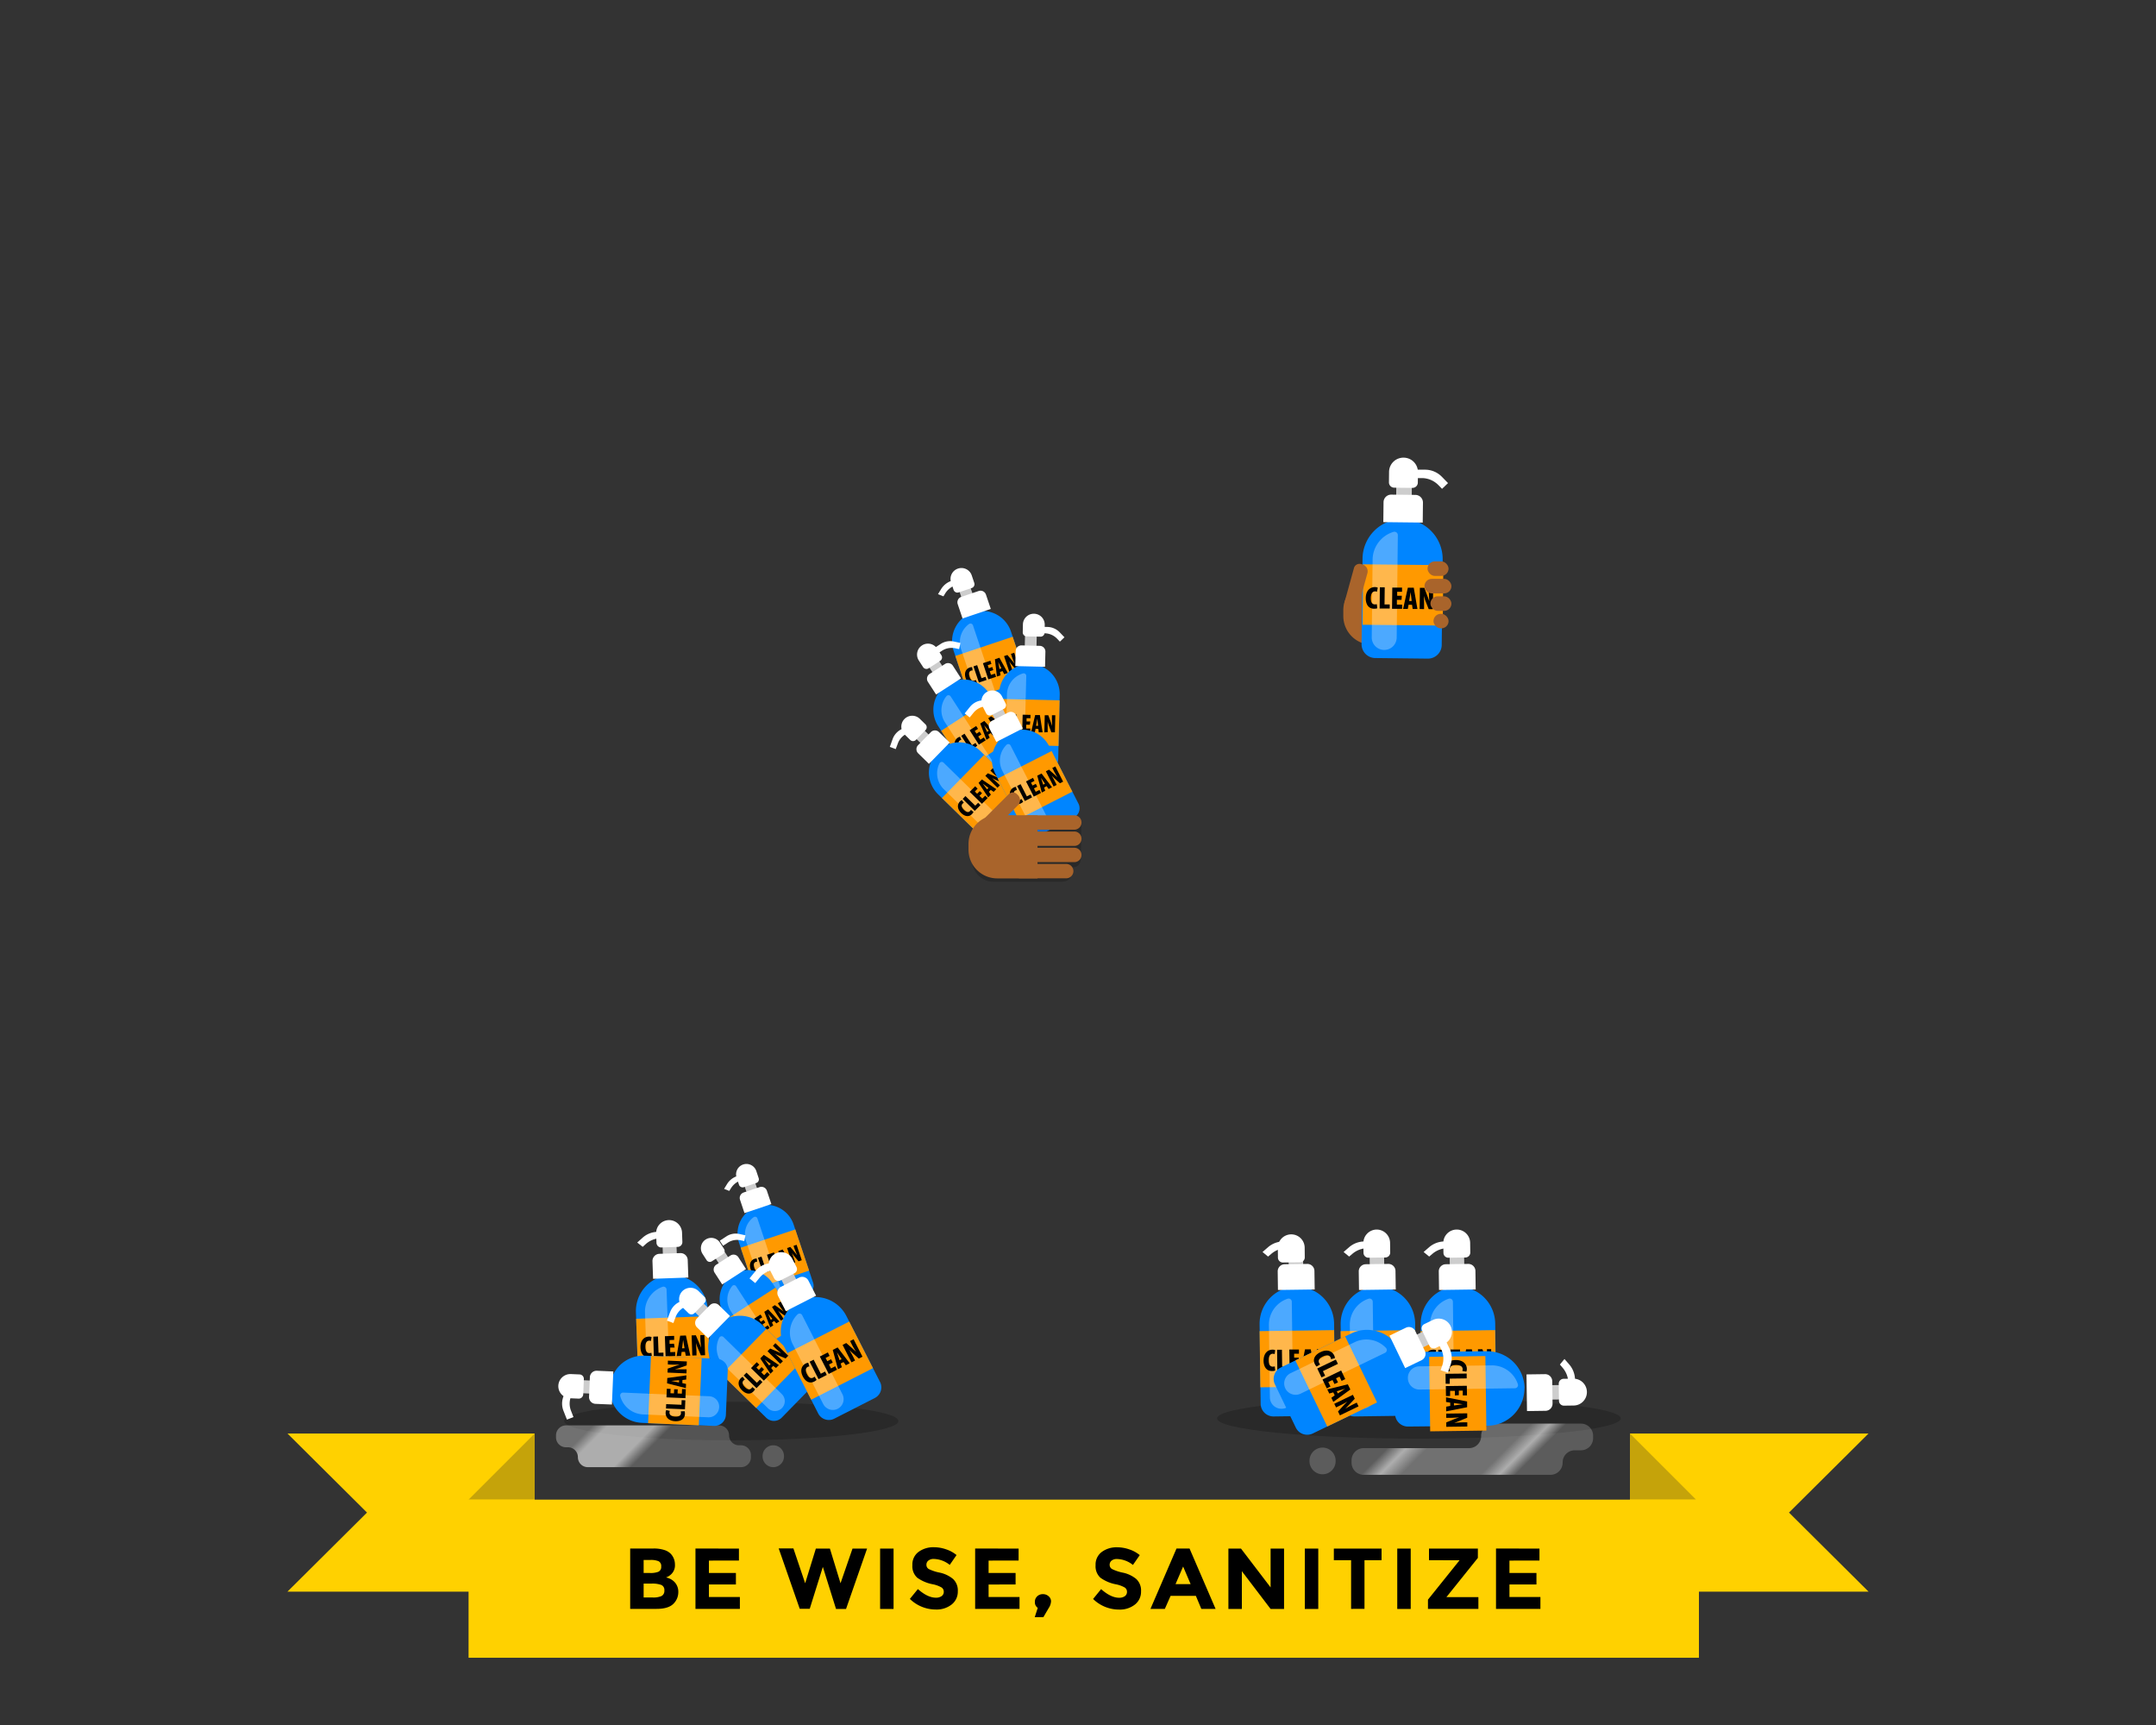 <svg id="art" xmlns="http://www.w3.org/2000/svg" xmlns:xlink="http://www.w3.org/1999/xlink" viewBox="0 0 750 600" width="750" height="600"><rect x="0" y="0" width="750" height="600" fill="#333333" stroke="none"/><defs><style>.cls-1{opacity:0.2;}.cls-10,.cls-13,.cls-2,.cls-3,.cls-5,.cls-6{fill-rule:evenodd;}.cls-2{fill:url(#linear-gradient);}.cls-3{fill:url(#linear-gradient-2);}.cls-4{fill:#a9642b;}.cls-5,.cls-7{fill:#ffd100;}.cls-6{fill:#c5a30a;}.cls-8{fill:#cdcdcd;}.cls-10,.cls-13,.cls-9{fill:#fff;}.cls-11{fill:#0085ff;}.cls-12{fill:#f90;}.cls-13{opacity:0.3;}</style><linearGradient id="linear-gradient" x1="210.6" y1="480.64" x2="255.43" y2="525.47" gradientUnits="userSpaceOnUse"><stop offset="0.12" stop-color="#fff" stop-opacity="0.3"/><stop offset="0.18" stop-color="#fff" stop-opacity="0.6"/><stop offset="0.36" stop-color="#fff" stop-opacity="0.6"/><stop offset="0.43" stop-color="#fff" stop-opacity="0.2"/></linearGradient><linearGradient id="linear-gradient-2" x1="481.33" y1="480.37" x2="528.55" y2="527.59" gradientUnits="userSpaceOnUse"><stop offset="0.26" stop-color="#fff" stop-opacity="0.2"/><stop offset="0.33" stop-color="#fff" stop-opacity="0.6"/><stop offset="0.41" stop-color="#fff" stop-opacity="0.3"/><stop offset="0.7" stop-color="#fff" stop-opacity="0.3"/><stop offset="0.77" stop-color="#fff" stop-opacity="0.6"/><stop offset="0.83" stop-color="#fff" stop-opacity="0.2"/></linearGradient></defs><ellipse class="cls-1" cx="493.59" cy="493.36" rx="70.21" ry="7.03"/><ellipse class="cls-1" cx="254.38" cy="494.28" rx="58.13" ry="6.7"/><path class="cls-2" d="M269,510.32h0a3.72,3.72,0,0,1-3.72-3.72v-.16a3.72,3.72,0,0,1,3.72-3.73h0a3.73,3.73,0,0,1,3.73,3.73v.16A3.73,3.73,0,0,1,269,510.32Zm-18.87-14.53H196.88a3.46,3.46,0,0,0-3.46,3.46v.69a3.45,3.45,0,0,0,3.46,3.46h.69a3.46,3.46,0,0,1,3.46,3.46h0a3.45,3.45,0,0,0,3.46,3.46h53.28a3.45,3.45,0,0,0,3.46-3.46v-.69a3.46,3.46,0,0,0-3.46-3.46h-.69a3.46,3.46,0,0,1-3.46-3.46h0A3.46,3.46,0,0,0,250.16,495.79Z"/><path class="cls-3" d="M460.08,512.79h0a4.55,4.55,0,0,1-4.55-4.54v-.19a4.55,4.55,0,0,1,4.55-4.55h0a4.55,4.55,0,0,1,4.54,4.55v.19A4.54,4.54,0,0,1,460.08,512.79Zm55.17-13.4v.09A4.22,4.22,0,0,1,511,503.7H474.37a4.22,4.22,0,0,0-4.21,4.22v.84a4.22,4.22,0,0,0,4.21,4.22h65a4.22,4.22,0,0,0,4.22-4.22v-.09a4.22,4.22,0,0,1,4.22-4.22h2.16a4.22,4.22,0,0,0,4.22-4.22v-.84a4.22,4.22,0,0,0-4.22-4.22H519.47A4.22,4.22,0,0,0,515.25,499.39Z"/><path class="cls-4" d="M491.29,202.31v21.95h-14a10,10,0,0,1-10-10v-2a10,10,0,0,1,10-10Z"/><polygon class="cls-5" points="100 498.61 186 498.61 186 553.61 100 553.61 127.67 526.11 100 498.61"/><polygon class="cls-5" points="650 498.61 567 498.61 567 553.61 650 553.61 622.33 526.11 650 498.61"/><polygon class="cls-6" points="567 498.61 590 521.61 567 521.61 567 498.61"/><polygon class="cls-6" points="186 498.61 163 521.61 186 521.61 186 498.61"/><rect class="cls-7" x="163" y="521.61" width="428" height="55"/><path d="M228.4,559.61h-9.18v-21h8.16a11.74,11.74,0,0,1,3.67.51,5.29,5.29,0,0,1,2.33,1.38,5.43,5.43,0,0,1,1.41,3.66,4.29,4.29,0,0,1-1.59,3.66,5.53,5.53,0,0,1-.75.52l-.75.35a5.48,5.48,0,0,1,3.1,1.75,4.9,4.9,0,0,1,1.16,3.32,5.64,5.64,0,0,1-1.5,3.87Q232.72,559.61,228.4,559.61Zm-4.5-12.48h2.22a7.49,7.49,0,0,0,2.89-.42,1.78,1.78,0,0,0,1-1.82,1.87,1.87,0,0,0-.87-1.84,6.9,6.9,0,0,0-2.94-.45H223.9Zm0,8.52h3.21a7.06,7.06,0,0,0,3-.5,2,2,0,0,0,1-1.95,1.88,1.88,0,0,0-1.07-1.92,9.12,9.12,0,0,0-3.4-.46H223.9Z"/><path d="M257.05,538.64v4.17H246.61v4.32H256v4h-9.39v4.35h10.77v4.14H241.93v-21Z"/><path d="M280.09,550.7l3.72-12.06h4.89l3.69,12.06,4.17-12.06h5.07l-7.32,21h-3.48L286.24,545l-4.56,14.58H278.2l-7.32-21H276Z"/><path d="M306.16,538.64h4.68v21h-4.68Z"/><path d="M322.94,542.82a1.8,1.8,0,0,0-.67,1.47,1.66,1.66,0,0,0,.82,1.46A15.15,15.15,0,0,0,326.9,547a10.75,10.75,0,0,1,4.64,2.21,5.45,5.45,0,0,1,1.65,4.29,5.66,5.66,0,0,1-2.12,4.57,8.42,8.42,0,0,1-5.56,1.76,12.88,12.88,0,0,1-9-3.69l2.79-3.42q3.39,3,6.27,3a3.28,3.28,0,0,0,2-.56,1.79,1.79,0,0,0,.74-1.5,1.75,1.75,0,0,0-.78-1.5,10.2,10.2,0,0,0-3.09-1.12,13.46,13.46,0,0,1-5.36-2.27,5.35,5.35,0,0,1-1.69-4.38,5.42,5.42,0,0,1,2.14-4.6,8.65,8.65,0,0,1,5.36-1.62,12.88,12.88,0,0,1,4.2.72,11.25,11.25,0,0,1,3.66,2l-2.37,3.42a9.23,9.23,0,0,0-5.64-2.07A2.83,2.83,0,0,0,322.94,542.82Z"/><path d="M354.34,538.64v4.17H343.9v4.32h9.39v4H343.9v4.35h10.76v4.14H339.22v-21Z"/><path d="M361,559.25a2.29,2.29,0,0,1-1-2,2.59,2.59,0,0,1,.8-2,2.74,2.74,0,0,1,2-.76,2.83,2.83,0,0,1,2,.75,2.29,2.29,0,0,1,.82,1.75,4.83,4.83,0,0,1-.86,2.42l-1.81,3.09h-3Z"/><path d="M386.69,542.82a1.81,1.81,0,0,0-.68,1.47,1.67,1.67,0,0,0,.83,1.46,15.15,15.15,0,0,0,3.81,1.27,10.7,10.7,0,0,1,4.63,2.21,5.45,5.45,0,0,1,1.65,4.29,5.65,5.65,0,0,1-2.11,4.57,8.45,8.45,0,0,1-5.57,1.76,12.88,12.88,0,0,1-9-3.69l2.79-3.42q3.39,3,6.27,3a3.31,3.31,0,0,0,2-.56,1.78,1.78,0,0,0,.73-1.5,1.75,1.75,0,0,0-.78-1.5,10.2,10.2,0,0,0-3.09-1.12,13.41,13.41,0,0,1-5.35-2.27,5.35,5.35,0,0,1-1.7-4.38,5.42,5.42,0,0,1,2.15-4.6,8.62,8.62,0,0,1,5.35-1.62,12.88,12.88,0,0,1,4.2.72,11.25,11.25,0,0,1,3.66,2l-2.37,3.42a9.23,9.23,0,0,0-5.64-2.07A2.8,2.8,0,0,0,386.69,542.82Z"/><path d="M417.9,559.61,416,555.08h-8.79l-2,4.53h-5l9.06-21h4.53l9.06,21Zm-6.33-14.73L408.93,551h5.25Z"/><path d="M442,538.64h4.68v21H442l-10-13.14v13.14h-4.68v-21h4.38L442,552.14Z"/><path d="M453.9,538.64h4.68v21H453.9Z"/><path d="M474.66,542.69v16.92H470V542.69H464v-4.05H480.6v4.05Z"/><path d="M486.06,538.64h4.68v21h-4.68Z"/><path d="M496.74,559.61V556.4l11-13.71H497.1v-4.05h17v3.24l-10.95,13.65h11.13v4.08Z"/><path d="M535.53,538.64v4.17H525.09v4.32h9.39v4h-9.39v4.35h10.77v4.14H520.41v-21Z"/><rect class="cls-8" x="333.87" y="203.27" width="4.08" height="4.99" transform="translate(-47.96 117.33) rotate(-18.52)"/><path class="cls-9" d="M334.5,197.59h0a3.79,3.79,0,0,1,3.79,3.79v2.74a1.4,1.4,0,0,1-1.4,1.4h-4.79a1.4,1.4,0,0,1-1.4-1.4v-2.74a3.79,3.79,0,0,1,3.79-3.79Z" transform="translate(-46.69 116.66) rotate(-18.52)"/><path class="cls-10" d="M333.89,201.07l-2.83.94a6.79,6.79,0,0,0-3.63,2.81l-1.13,1.85,1.89.75.66-1.08a6.8,6.8,0,0,1,3.62-2.81l2-.67Z"/><path class="cls-11" d="M344.17,212.13h0a10.52,10.52,0,0,1,10.52,10.52v22.42a3.62,3.62,0,0,1-3.62,3.62h-13.8a3.62,3.62,0,0,1-3.62-3.62V222.65A10.52,10.52,0,0,1,344.17,212.13Z" transform="translate(-55.36 121.22) rotate(-18.52)"/><path class="cls-9" d="M334.32,206.85h6.34a2,2,0,0,1,2,2v5.24a0,0,0,0,1,0,0H332.31a0,0,0,0,1,0,0v-5.24a2,2,0,0,1,2-2Z" transform="matrix(0.95, -0.32, 0.32, 0.95, -49.37, 118.07)"/><rect class="cls-12" x="334.3" y="224.44" width="21.04" height="15.87" transform="translate(-55.95 121.53) rotate(-18.52)"/><path class="cls-13" d="M344.93,247.15h0a3.29,3.29,0,0,1-4.15-2.07l-6.47-19.33a7.72,7.72,0,0,1,2.78-8.7h0a.9.9,0,0,1,1.37.44L347,243A3.29,3.29,0,0,1,344.93,247.15Z"/><path d="M339.91,237.53a2.55,2.55,0,0,1-.81.41c-1.59.53-2.67-.56-3.16-2-.7-2.08.22-3.37,1.4-3.76a1.59,1.59,0,0,1,.84-.11l.16,1.15a1.11,1.11,0,0,0-.52.05c-.63.21-.95.9-.53,2.15s1,1.53,1.67,1.31a2.14,2.14,0,0,0,.48-.23Z"/><path d="M338.63,231.78l1.29-.43,1.52,4.53,1.38-.46.37,1.09-2.67.9Z"/><path d="M345.53,233.07l-1.22.41.42,1.27,1.38-.46.38,1.12-2.68.89-1.88-5.62,2.58-.87.37,1.12-1.28.43.35,1.06,1.23-.42Z"/><path d="M347.87,233.71l.18,1.18-1.26.42-.69-6,1.57-.53,2.91,5.29-1.25.42-.55-1.05Zm.47-1.26-.5-1c-.14-.31-.42-.89-.59-1.22h0c.06.37.19,1,.24,1.34l.19,1.13Z"/><path d="M351.16,233.84l-1.88-5.62,1.17-.4,1.47,1.76c.27.31.77.93,1.06,1.32h0c-.18-.45-.64-1.51-1-2.57l-.3-.91,1.13-.38,1.88,5.63-1.18.39-1.39-1.64a15,15,0,0,1-1.07-1.41h0c.19.48.56,1.4.92,2.5l.33,1Z"/><rect class="cls-8" x="323.28" y="229.03" width="4.08" height="4.99" transform="translate(-73.57 213.59) rotate(-32.86)"/><path class="cls-9" d="M322.91,223.82h0a3.79,3.79,0,0,1,3.79,3.79v2.74a1.4,1.4,0,0,1-1.4,1.4h-4.79a1.4,1.4,0,0,1-1.4-1.4v-2.74a3.79,3.79,0,0,1,3.79-3.79Z" transform="translate(-71.93 211.68) rotate(-32.86)"/><path class="cls-10" d="M324.71,225.6l2.51-1.62a6.11,6.11,0,0,1,4.6-.84l2.29.49-.46,2.15-1.33-.29a6.13,6.13,0,0,0-4.61.84l-1.78,1.15Z"/><path class="cls-11" d="M339.42,235.07h0a10.52,10.52,0,0,1,10.52,10.52V268a3.62,3.62,0,0,1-3.62,3.62h-13.8A3.62,3.62,0,0,1,328.9,268V245.59a10.52,10.52,0,0,1,10.52-10.52Z" transform="translate(-83.16 224.74) rotate(-32.86)"/><path class="cls-9" d="M324.84,232.07h6.34a2,2,0,0,1,2,2v5.24a0,0,0,0,1,0,0H322.84a0,0,0,0,1,0,0v-5.24A2,2,0,0,1,324.84,232.07Z" transform="translate(-75.4 215.72) rotate(-32.86)"/><rect class="cls-12" x="330.02" y="247.16" width="21.04" height="15.87" transform="translate(-83.92 225.63) rotate(-32.86)"/><path class="cls-13" d="M344.31,269.37h0a3.28,3.28,0,0,1-4.53-1l-11.06-17.13a7.73,7.73,0,0,1,.53-9.11h0a.9.9,0,0,1,1.44.09l14.6,22.59A3.28,3.28,0,0,1,344.31,269.37Z"/><path d="M337,261.18a2.62,2.62,0,0,1-.69.6c-1.4.91-2.72.11-3.56-1.18-1.19-1.84-.62-3.31.43-4a1.84,1.84,0,0,1,.78-.33l.45,1.08a1.14,1.14,0,0,0-.49.18c-.56.36-.71,1.11,0,2.21s1.37,1.24,1.95.86a2.85,2.85,0,0,0,.41-.34Z"/><path d="M334.38,255.93l1.14-.74,2.6,4,1.22-.78.62,1-2.36,1.53Z"/><path d="M341.39,255.47l-1.09.7.72,1.12,1.22-.79.65,1L340.52,259l-3.22-5,2.28-1.48.64,1-1.14.73.61.93,1.08-.7Z"/><path d="M343.8,255.51l.47,1.09-1.11.72L341,251.65l1.39-.9,4.13,4.4-1.11.72-.8-.88Zm.15-1.34-.74-.87-.87-1h0c.15.35.43.95.56,1.24l.47,1.05Z"/><path d="M347,254.82l-3.22-5,1-.68,1.86,1.34c.33.23,1,.71,1.35,1h0c-.29-.38-1-1.3-1.6-2.24l-.53-.81,1-.64,3.22,5-1,.68-1.76-1.25a14.17,14.17,0,0,1-1.38-1.1h0c.3.41.88,1.21,1.51,2.19l.56.85Z"/><rect class="cls-8" x="356.52" y="220.73" width="4.08" height="4.99" transform="translate(5.44 -8.51) rotate(1.37)"/><path class="cls-9" d="M358.67,214.82h0a3.79,3.79,0,0,1,3.79,3.79v2.74a1.4,1.4,0,0,1-1.4,1.4h-4.79a1.4,1.4,0,0,1-1.4-1.4v-2.74A3.79,3.79,0,0,1,358.67,214.82Z" transform="matrix(1, 0.02, -0.02, 1, 5.34, -8.52)"/><path class="cls-10" d="M361.39,218l3,.07a6.11,6.11,0,0,1,4.28,1.9l1.62,1.69-1.59,1.52-.95-1a6.11,6.11,0,0,0-4.28-1.9l-2.12-.05Z"/><path class="cls-11" d="M357.94,230.93h0a10.52,10.52,0,0,1,10.52,10.52v22.42a3.62,3.62,0,0,1-3.62,3.62H351a3.62,3.62,0,0,1-3.62-3.62V241.45a10.52,10.52,0,0,1,10.52-10.52Z" transform="translate(6.06 -8.49) rotate(1.37)"/><path class="cls-9" d="M355.28,224.57h6.34a2,2,0,0,1,2,2v5.24a0,0,0,0,1,0,0H353.27a0,0,0,0,1,0,0v-5.24A2,2,0,0,1,355.28,224.57Z" transform="translate(5.56 -8.51) rotate(1.37)"/><rect class="cls-12" x="347.37" y="243.35" width="21.04" height="15.87" transform="translate(6.11 -8.49) rotate(1.37)"/><path class="cls-13" d="M353,265.2h0a3.27,3.27,0,0,1-3.2-3.35l.49-20.38a7.73,7.73,0,0,1,5.57-7.23h0a.89.89,0,0,1,1.14.88L356.33,262A3.27,3.27,0,0,1,353,265.2Z"/><path d="M351.46,254.35a2.48,2.48,0,0,1-.91.11c-1.67,0-2.32-1.43-2.28-3,.05-2.2,1.35-3.09,2.59-3.06a1.8,1.8,0,0,1,.83.18l-.23,1.14a1.12,1.12,0,0,0-.51-.13c-.67,0-1.2.52-1.23,1.84s.44,1.79,1.12,1.8a2.22,2.22,0,0,0,.53,0Z"/><path d="M352.21,248.52l1.36,0-.11,4.78,1.45,0,0,1.16-2.81-.07Z"/><path d="M358.26,252.08l-1.29,0,0,1.33,1.45,0,0,1.18-2.82-.07.15-5.93,2.72.06,0,1.18-1.36,0,0,1.11,1.3,0Z"/><path d="M360.24,253.47l-.23,1.17-1.32,0,1.4-5.91,1.65,0,.94,6-1.32,0-.16-1.17Zm.88-1-.13-1.13c0-.34-.1-1-.14-1.36h0c-.07.37-.17,1-.23,1.35l-.21,1.12Z"/><path d="M363.29,254.72l.14-5.94,1.24,0,.79,2.15c.14.39.4,1.14.54,1.6h0c0-.48-.09-1.64-.07-2.76l0-1,1.18,0-.14,5.94-1.24,0-.75-2a14.41,14.41,0,0,1-.53-1.7h0c0,.52,0,1.5,0,2.66l0,1Z"/><rect class="cls-8" x="485.47" y="167.05" width="5.41" height="6.61" transform="matrix(1, 0.01, -0.01, 1, 1.95, -5.48)"/><path class="cls-9" d="M488.24,159.22h0a5,5,0,0,1,5,5v3.63a1.85,1.85,0,0,1-1.85,1.85h-6.35a1.85,1.85,0,0,1-1.85-1.85v-3.63a5,5,0,0,1,5-5Z" transform="translate(1.88 -5.48) rotate(0.64)"/><path class="cls-10" d="M491.84,163.37l4,0a8.19,8.19,0,0,1,5.71,2.44l2.17,2.22-2.08,2-1.27-1.3a8.13,8.13,0,0,0-5.71-2.44l-2.81,0Z"/><path class="cls-11" d="M487.79,180.57h0a13.94,13.94,0,0,1,13.94,13.94v29.71a4.8,4.8,0,0,1-4.8,4.8H478.65a4.8,4.8,0,0,1-4.8-4.8V194.51a13.94,13.94,0,0,1,13.94-13.94Z" transform="translate(2.33 -5.47) rotate(0.64)"/><path class="cls-9" d="M483.9,172.13h8.4a2.66,2.66,0,0,1,2.66,2.66v6.94a0,0,0,0,1,0,0H481.25a0,0,0,0,1,0,0v-6.94a2.66,2.66,0,0,1,2.66-2.66Z" transform="translate(2.02 -5.48) rotate(0.64)"/><rect class="cls-12" x="473.82" y="197.02" width="27.88" height="21.02" transform="matrix(1, 0.01, -0.01, 1, 2.36, -5.47)"/><path class="cls-13" d="M481.47,226.06h0a4.34,4.34,0,0,1-4.29-4.39l.3-27a10.23,10.23,0,0,1,7.26-9.67h0a1.18,1.18,0,0,1,1.52,1.14l-.4,35.64A4.33,4.33,0,0,1,481.47,226.06Z"/><path d="M479.12,211.58a3.49,3.49,0,0,1-1.13.15c-2.09,0-2.91-1.76-2.89-3.68,0-2.73,1.64-3.86,3.18-3.85a2.39,2.39,0,0,1,1,.21l-.28,1.43a1.33,1.33,0,0,0-.63-.15c-.84,0-1.49.66-1.51,2.31s.58,2.22,1.43,2.23a3.31,3.31,0,0,0,.66-.08Z"/><path d="M480,204.29l1.7,0-.07,5.95,1.81,0,0,1.43-3.51,0Z"/><path d="M487.55,208.63l-1.61,0,0,1.67,1.81,0,0,1.47-3.51,0,.09-7.39,3.39,0,0,1.47-1.69,0,0,1.38,1.62,0Z"/><path d="M490,210.34l-.27,1.46-1.64,0,1.65-7.38,2.06,0,1.27,7.41-1.65,0-.22-1.46Zm1.08-1.29-.17-1.41c-.05-.42-.14-1.22-.2-1.68h0c-.08.46-.2,1.28-.27,1.67l-.24,1.4Z"/><path d="M493.85,211.84l.08-7.39h1.55l1,2.67c.18.47.52,1.41.71,2h0c0-.6-.15-2-.13-3.43v-1.2l1.48,0-.08,7.39H497l-1-2.51a16.5,16.5,0,0,1-.68-2.1h0c0,.64.08,1.87.07,3.32l0,1.27Z"/><rect class="cls-8" x="318.59" y="253.5" width="4.08" height="4.99" transform="translate(-86.57 306.24) rotate(-45.64)"/><path class="cls-9" d="M317.46,248.92h0a3.79,3.79,0,0,1,3.79,3.79v2.74a1.4,1.4,0,0,1-1.4,1.4h-4.79a1.4,1.4,0,0,1-1.4-1.4v-2.74a3.79,3.79,0,0,1,3.79-3.79Z" transform="translate(-85.3 303.03) rotate(-45.64)"/><path class="cls-10" d="M309.54,259.79l1-2.79a6.16,6.16,0,0,1,3.2-3.43l2.13-1,.91,2-1.25.57a6.12,6.12,0,0,0-3.19,3.42l-.75,2Z"/><path class="cls-11" d="M339.21,255.88h0a10.52,10.52,0,0,1,10.52,10.52v22.42a3.62,3.62,0,0,1-3.62,3.62h-13.8a3.62,3.62,0,0,1-3.62-3.62V266.4a10.52,10.52,0,0,1,10.52-10.52Z" transform="translate(-93.97 324.99) rotate(-45.64)"/><path class="cls-9" d="M321,255.84h6.34a2,2,0,0,1,2,2v5.24a0,0,0,0,1,0,0H319a0,0,0,0,1,0,0v-5.24a2,2,0,0,1,2-2Z" transform="translate(-87.98 309.82) rotate(-45.64)"/><rect class="cls-12" x="330.17" y="267.68" width="21.04" height="15.87" transform="translate(-94.56 326.48) rotate(-45.64)"/><path class="cls-13" d="M347.52,288.71h0a3.28,3.28,0,0,1-4.63.05L328.31,274.5a7.72,7.72,0,0,1-1.49-9h0a.89.89,0,0,1,1.42-.23l19.23,18.8A3.27,3.27,0,0,1,347.52,288.71Z"/><path d="M338.65,282.42a2.62,2.62,0,0,1-.54.74c-1.17,1.2-2.63.71-3.73-.36-1.57-1.54-1.34-3.1-.47-4a1.75,1.75,0,0,1,.7-.49l.67.95a1,1,0,0,0-.44.29c-.47.47-.44,1.23.5,2.15s1.61.9,2.09.41a2.08,2.08,0,0,0,.32-.43Z"/><path d="M334.89,277.89l.95-1,3.42,3.34,1-1,.82.81-2,2Z"/><path d="M341.62,275.89l-.9.93,1,.93,1-1,.85.83-2,2-4.25-4.15,1.91-1.94.84.82-.95,1,.79.78.91-.93Z"/><path d="M344,275.4l.7,1-.93.95-3.36-5.05,1.16-1.19,5,3.38-.92.94-1-.68Zm-.15-1.34-.91-.69-1.09-.81h0l.82,1.09.68.91Z"/><path d="M347,274l-4.24-4.15.87-.88,2.11.89c.37.16,1.1.48,1.54.69h0c-.37-.31-1.26-1.05-2.06-1.83l-.69-.68.83-.85,4.24,4.15-.86.89-2-.82a14,14,0,0,1-1.6-.78v0c.38.34,1.12,1,1.95,1.8l.74.71Z"/><rect class="cls-8" x="345.26" y="245.58" width="4.08" height="4.99" transform="translate(-74.8 184.93) rotate(-27.03)"/><path class="cls-9" d="M345.28,240.15h0a3.79,3.79,0,0,1,3.79,3.79v2.74a1.4,1.4,0,0,1-1.4,1.4h-4.79a1.4,1.4,0,0,1-1.4-1.4v-2.74A3.79,3.79,0,0,1,345.28,240.15Z" transform="translate(-73.23 183.58) rotate(-27.03)"/><path class="cls-10" d="M335.58,248.14l1.88-2.32a6.19,6.19,0,0,1,4.13-2.22l2.33-.24.22,2.18-1.36.14a6.11,6.11,0,0,0-4.12,2.23l-1.34,1.64Z"/><path class="cls-11" d="M359.11,252.94h0a10.52,10.52,0,0,1,10.52,10.52v22.42a3.62,3.62,0,0,1-3.62,3.62h-13.8a3.62,3.62,0,0,1-3.62-3.62V263.47a10.52,10.52,0,0,1,10.52-10.52Z" transform="translate(-84.03 192.83) rotate(-27.03)"/><path class="cls-9" d="M346.39,248.87h6.34a2,2,0,0,1,2,2v5.24a0,0,0,0,1,0,0H344.38a0,0,0,0,1,0,0v-5.24A2,2,0,0,1,346.39,248.87Z" transform="translate(-76.57 186.44) rotate(-27.03)"/><rect class="cls-12" x="349.53" y="265.14" width="21.04" height="15.87" transform="translate(-84.77 193.46) rotate(-27.03)"/><path class="cls-13" d="M362.35,287.66h0a3.28,3.28,0,0,1-4.41-1.43l-9.27-18.16a7.72,7.72,0,0,1,1.46-9h0a.9.9,0,0,1,1.42.23l12.23,24A3.28,3.28,0,0,1,362.35,287.66Z"/><path d="M355.93,278.87a2.76,2.76,0,0,1-.74.53c-1.49.76-2.73-.16-3.43-1.54-1-1.95-.28-3.35.83-3.92a1.68,1.68,0,0,1,.82-.23l.33,1.11a1.27,1.27,0,0,0-.51.13c-.59.3-.81,1-.21,2.2s1.24,1.37,1.85,1.06a2.46,2.46,0,0,0,.44-.31Z"/><path d="M353.81,273.38l1.22-.62L357.2,277l1.3-.66.52,1-2.51,1.28Z"/><path d="M360.83,273.63l-1.15.59.61,1.19,1.29-.66.54,1.05-2.51,1.28-2.7-5.28,2.43-1.24.53,1.05-1.21.62.51,1,1.15-.59Z"/><path d="M363.23,273.92l.36,1.13-1.18.61-1.58-5.86,1.48-.76,3.66,4.8-1.18.6-.7-1Zm.29-1.32-.65-.94-.77-1.12h0c.11.36.33,1,.43,1.29l.36,1.09Z"/><path d="M366.51,273.56l-2.69-5.28,1.1-.57,1.71,1.52c.31.27.9.81,1.24,1.15h0c-.25-.42-.86-1.4-1.37-2.4l-.44-.85,1.06-.54,2.7,5.29-1.11.56L367.11,271a14.93,14.93,0,0,1-1.27-1.24h0c.25.44.75,1.3,1.28,2.33l.46.91Z"/><rect class="cls-8" x="259.1" y="410.28" width="3.89" height="4.75" transform="translate(-117.53 104.26) rotate(-18.52)"/><path class="cls-9" d="M259.7,404.87h0a3.61,3.61,0,0,1,3.61,3.61v2.61a1.33,1.33,0,0,1-1.33,1.33h-4.56a1.33,1.33,0,0,1-1.33-1.33v-2.61A3.61,3.61,0,0,1,259.7,404.87Z" transform="translate(-116.33 103.63) rotate(-18.52)"/><path class="cls-10" d="M259.12,408.18l-2.7.91a6.42,6.42,0,0,0-3.45,2.67l-1.08,1.76,1.8.71.63-1a6.42,6.42,0,0,1,3.45-2.67l1.92-.64Z"/><path class="cls-11" d="M268.91,418.72h0a10,10,0,0,1,10,10v21.35a3.45,3.45,0,0,1-3.45,3.45H262.34a3.45,3.45,0,0,1-3.45-3.45V428.74A10,10,0,0,1,268.91,418.72Z" transform="translate(-124.58 107.97) rotate(-18.52)"/><path class="cls-9" d="M259.62,413.69h5.85a2,2,0,0,1,2,2v4.89a0,0,0,0,1,0,0h-9.86a0,0,0,0,1,0,0V415.7a2,2,0,0,1,2-2Z" transform="translate(-118.88 104.97) rotate(-18.52)"/><rect class="cls-12" x="259.51" y="430.44" width="20.04" height="15.11" transform="translate(-125.14 108.27) rotate(-18.52)"/><path class="cls-13" d="M269.64,452.07h0a3.13,3.13,0,0,1-3.95-2l-6.17-18.41a7.35,7.35,0,0,1,2.64-8.28h0a.85.85,0,0,1,1.31.41l8.13,24.29A3.13,3.13,0,0,1,269.64,452.07Z"/><path d="M264.89,443a2.39,2.39,0,0,1-.78.39c-1.51.51-2.54-.54-3-1.93-.66-2,.21-3.2,1.33-3.58a1.71,1.71,0,0,1,.81-.11l.15,1.1a1.1,1.1,0,0,0-.49.05c-.61.2-.91.86-.51,2.05s1,1.46,1.59,1.25a2.8,2.8,0,0,0,.46-.22Z"/><path d="M263.66,437.49l1.24-.41,1.44,4.32,1.32-.44.35,1-2.55.86Z"/><path d="M270.24,438.72l-1.17.39.41,1.22,1.31-.44.36,1.06-2.55.85-1.79-5.36,2.45-.82.36,1.06-1.22.41.33,1,1.17-.4Z"/><path d="M272.46,439.33l.17,1.12-1.19.4-.66-5.74,1.5-.5,2.77,5-1.19.4-.53-1Zm.46-1.2-.48-1-.57-1.17h0c.05.35.17,1,.22,1.27l.18,1.08Z"/><path d="M275.6,439.46l-1.8-5.36,1.12-.38,1.41,1.67c.24.3.73.89,1,1.26h0c-.18-.42-.62-1.44-1-2.45l-.29-.86,1.08-.36,1.79,5.36-1.12.38-1.33-1.57a15.43,15.43,0,0,1-1-1.35h0c.18.45.52,1.33.87,2.38l.31.92Z"/><rect class="cls-8" x="448.27" y="434.96" width="5.03" height="6.14" transform="translate(-5.92 6.18) rotate(-0.78)"/><path class="cls-9" d="M450.71,427.67h0a4.67,4.67,0,0,1,4.67,4.67v3.37a1.72,1.72,0,0,1-1.72,1.72h-5.9a1.72,1.72,0,0,1-1.72-1.72v-3.37a4.67,4.67,0,0,1,4.67-4.67Z" transform="matrix(1, -0.01, 0.01, 1, -5.85, 6.18)"/><path class="cls-10" d="M450.17,431.76l-3.67.05a8.29,8.29,0,0,0-5.31,1.93l-2,1.74,1.93,1.59,1.18-1a8.24,8.24,0,0,1,5.3-1.93l2.61,0Z"/><path class="cls-11" d="M451.22,447.52h0a13,13,0,0,1,13,13V488.1a4.46,4.46,0,0,1-4.46,4.46h-17a4.46,4.46,0,0,1-4.46-4.46V460.48a13,13,0,0,1,13-13Z" transform="translate(-6.36 6.19) rotate(-0.78)"/><path class="cls-9" d="M447,439.68h7.81a2.47,2.47,0,0,1,2.47,2.47v6.45a0,0,0,0,1,0,0H444.5a0,0,0,0,1,0,0v-6.45A2.47,2.47,0,0,1,447,439.68Z" transform="translate(-6.01 6.18) rotate(-0.78)"/><rect class="cls-12" x="438.3" y="462.82" width="25.92" height="19.55" transform="translate(-6.39 6.19) rotate(-0.78)"/><path class="cls-13" d="M445.84,490h0a4,4,0,0,1-4.09-4l-.34-25.11a9.5,9.5,0,0,1,6.52-9.16h0a1.1,1.1,0,0,1,1.44,1l.45,33.13A4,4,0,0,1,445.84,490Z"/><path d="M443.61,476.71a2.92,2.92,0,0,1-1.11.18c-2.06,0-2.92-1.66-2.95-3.56,0-2.7,1.52-3.86,3.05-3.88a2.16,2.16,0,0,1,1,.18L443.4,471a1.53,1.53,0,0,0-.64-.13c-.82,0-1.45.69-1.43,2.32s.63,2.19,1.47,2.17a3.19,3.19,0,0,0,.65-.09Z"/><path d="M444.26,469.49l1.68,0,.08,5.89,1.79,0,0,1.41-3.47.05Z"/><path d="M451.88,473.6l-1.59,0,0,1.65,1.79,0,0,1.46-3.47,0-.1-7.31,3.35,0,0,1.45-1.67,0,0,1.37,1.59,0Z"/><path d="M454.37,475.22l-.22,1.45-1.63,0,1.45-7.33,2,0,1.43,7.29-1.62,0-.26-1.44Zm1-1.3-.2-1.39c-.06-.41-.17-1.2-.24-1.66h0c-.07.45-.17,1.27-.23,1.66l-.2,1.39Z"/><path d="M458.19,476.61l-.1-7.31,1.53,0,1.07,2.61c.19.47.55,1.38.74,1.95h0c-.05-.6-.19-2-.21-3.4v-1.18l1.46,0,.1,7.31-1.53,0-1-2.45a18.09,18.09,0,0,1-.72-2.06h0c.05.63.13,1.84.15,3.28l0,1.25Z"/><rect class="cls-8" x="476.47" y="434.96" width="5.03" height="6.14" transform="translate(-5.92 6.56) rotate(-0.78)"/><path class="cls-9" d="M478.9,427.67h0a4.67,4.67,0,0,1,4.67,4.67v3.37a1.72,1.72,0,0,1-1.72,1.72H476a1.72,1.72,0,0,1-1.72-1.72v-3.37a4.67,4.67,0,0,1,4.67-4.67Z" transform="translate(-5.85 6.56) rotate(-0.78)"/><path class="cls-10" d="M478.37,431.76l-3.68.05a8.24,8.24,0,0,0-5.3,1.93l-2,1.74,1.93,1.59,1.18-1a8.29,8.29,0,0,1,5.31-1.93l2.61,0Z"/><path class="cls-11" d="M479.42,447.52h0a13,13,0,0,1,13,13V488.1a4.46,4.46,0,0,1-4.46,4.46h-17a4.46,4.46,0,0,1-4.46-4.46V460.48a13,13,0,0,1,13-13Z" transform="translate(-6.36 6.57) rotate(-0.78)"/><path class="cls-9" d="M475.16,439.68H483a2.47,2.47,0,0,1,2.47,2.47v6.45a0,0,0,0,1,0,0H472.69a0,0,0,0,1,0,0v-6.45A2.47,2.47,0,0,1,475.16,439.68Z" transform="translate(-6 6.56) rotate(-0.78)"/><rect class="cls-12" x="466.49" y="462.82" width="25.92" height="19.55" transform="translate(-6.39 6.57) rotate(-0.78)"/><path class="cls-13" d="M474,490h0a4,4,0,0,1-4.1-4l-.34-25.11a9.53,9.53,0,0,1,6.52-9.16h0a1.11,1.11,0,0,1,1.45,1l.45,33.13A4,4,0,0,1,474,490Z"/><path d="M471.81,476.71a3,3,0,0,1-1.12.18c-2.06,0-2.92-1.66-2.94-3.56,0-2.7,1.52-3.86,3.05-3.88a2.08,2.08,0,0,1,1,.18l-.24,1.41a1.52,1.52,0,0,0-.63-.13c-.83,0-1.46.69-1.44,2.32s.63,2.19,1.48,2.17a3.4,3.4,0,0,0,.65-.09Z"/><path d="M472.46,469.49l1.68,0,.08,5.89,1.79,0,0,1.41-3.47.05Z"/><path d="M480.07,473.6l-1.59,0,0,1.65,1.79,0,0,1.46-3.47,0-.1-7.31,3.35,0,0,1.45-1.67,0,0,1.37,1.59,0Z"/><path d="M482.57,475.22l-.23,1.45-1.63,0,1.45-7.33,2,0,1.44,7.29-1.63,0-.26-1.44Zm1-1.3-.2-1.39c-.06-.41-.17-1.2-.24-1.66h0c-.07.45-.17,1.27-.23,1.66l-.2,1.39Z"/><path d="M486.38,476.61l-.1-7.31,1.53,0,1.07,2.61c.19.47.55,1.38.74,1.95h0c-.05-.6-.19-2-.2-3.4l0-1.18,1.46,0,.1,7.31-1.53,0-1-2.45a20.27,20.27,0,0,1-.72-2.06h0c0,.63.12,1.84.14,3.28l0,1.25Z"/><rect class="cls-8" x="504.31" y="434.96" width="5.03" height="6.14" transform="translate(-5.92 6.94) rotate(-0.78)"/><path class="cls-9" d="M506.75,427.67h0a4.67,4.67,0,0,1,4.67,4.67v3.37a1.72,1.72,0,0,1-1.72,1.72h-5.9a1.72,1.72,0,0,1-1.72-1.72v-3.37a4.67,4.67,0,0,1,4.67-4.67Z" transform="translate(-5.84 6.94) rotate(-0.78)"/><path class="cls-10" d="M506.21,431.76l-3.67.05a8.29,8.29,0,0,0-5.31,1.93l-2,1.74,1.94,1.59,1.17-1a8.29,8.29,0,0,1,5.31-1.93l2.61,0Z"/><path class="cls-11" d="M507.26,447.52h0a13,13,0,0,1,13,13V488.1a4.46,4.46,0,0,1-4.46,4.46h-17a4.46,4.46,0,0,1-4.46-4.46V460.48a13,13,0,0,1,13-13Z" transform="translate(-6.35 6.95) rotate(-0.78)"/><path class="cls-9" d="M503,439.68h7.81a2.47,2.47,0,0,1,2.47,2.47v6.45a0,0,0,0,1,0,0H500.53a0,0,0,0,1,0,0v-6.45A2.47,2.47,0,0,1,503,439.68Z" transform="translate(-6 6.94) rotate(-0.78)"/><rect class="cls-12" x="494.33" y="462.82" width="25.92" height="19.55" transform="translate(-6.39 6.95) rotate(-0.78)"/><path class="cls-13" d="M501.88,490h0a4,4,0,0,1-4.09-4l-.34-25.11a9.5,9.5,0,0,1,6.52-9.16h0a1.1,1.1,0,0,1,1.44,1l.45,33.13A4,4,0,0,1,501.88,490Z"/><path d="M499.65,476.71a2.92,2.92,0,0,1-1.11.18c-2.07,0-2.92-1.66-3-3.56,0-2.7,1.52-3.86,3.05-3.88a2.08,2.08,0,0,1,1,.18l-.24,1.41a1.48,1.48,0,0,0-.63-.13c-.82,0-1.45.69-1.43,2.32s.62,2.19,1.47,2.17a3.19,3.19,0,0,0,.65-.09Z"/><path d="M500.3,469.49l1.68,0,.08,5.89,1.79,0,0,1.41-3.47.05Z"/><path d="M507.92,473.6l-1.6,0,0,1.65,1.79,0,0,1.46-3.47,0-.1-7.31,3.36,0,0,1.45-1.68,0,0,1.37,1.6,0Z"/><path d="M510.41,475.22l-.23,1.45-1.63,0,1.46-7.33,2,0,1.43,7.29-1.63,0-.26-1.44Zm1-1.3-.21-1.39c-.06-.41-.17-1.2-.24-1.66h0c-.07.45-.16,1.27-.23,1.66l-.19,1.39Z"/><path d="M514.23,476.61l-.1-7.31,1.53,0,1.06,2.61c.19.47.55,1.38.75,1.95h0c0-.6-.19-2-.21-3.4l0-1.18,1.47,0,.1,7.31-1.53,0-1-2.45a18.19,18.19,0,0,1-.73-2.06h0c0,.63.13,1.84.14,3.28l0,1.25Z"/><rect class="cls-8" x="539.16" y="481.21" width="5.03" height="6.14" transform="translate(1018.54 -63.94) rotate(89.22)"/><path class="cls-9" d="M547.15,479.32h0a4.67,4.67,0,0,1,4.67,4.67v3.37a1.72,1.72,0,0,1-1.72,1.72h-5.9a1.72,1.72,0,0,1-1.72-1.72V484A4.67,4.67,0,0,1,547.15,479.32Z" transform="translate(1023.86 -69.48) rotate(89.22)"/><path class="cls-10" d="M548,483.67,547.9,480a8.34,8.34,0,0,0-1.93-5.31l-1.75-2-1.58,1.93,1,1.18a8.29,8.29,0,0,1,1.93,5.3l0,2.61Z"/><path class="cls-11" d="M509.66,462.2h0a13,13,0,0,1,13,13v27.62a4.46,4.46,0,0,1-4.46,4.46h-17a4.46,4.46,0,0,1-4.46-4.46V475.16a13,13,0,0,1,13-13Z" transform="matrix(0.01, 1, -1, 0.01, 987.4, -31.5)"/><path class="cls-9" d="M531.66,479.91h7.81a2.47,2.47,0,0,1,2.47,2.47v6.45a0,0,0,0,1,0,0H529.19a0,0,0,0,1,0,0v-6.45A2.47,2.47,0,0,1,531.66,479.91Z" transform="translate(1012.6 -57.74) rotate(89.22)"/><rect class="cls-12" x="494.16" y="474.98" width="25.92" height="19.55" transform="translate(984.92 -28.91) rotate(89.22)"/><path class="cls-13" d="M489.75,479.34h0a4,4,0,0,1,4-4.09l25.11-.34a9.49,9.49,0,0,1,9.15,6.52h0a1.09,1.09,0,0,1-1,1.44l-33.13.45A4,4,0,0,1,489.75,479.34Z"/><path d="M503,477.11a3.13,3.13,0,0,1-.18-1.11c0-2.06,1.66-2.92,3.56-2.95,2.7,0,3.86,1.52,3.88,3.05a2.16,2.16,0,0,1-.18,1l-1.41-.24a1.53,1.53,0,0,0,.13-.64c0-.82-.69-1.45-2.32-1.43s-2.18.63-2.17,1.47a3.19,3.19,0,0,0,.09.65Z"/><path d="M510.21,477.76l0,1.68-5.89.08,0,1.79-1.42,0-.05-3.47Z"/><path d="M506.1,485.38l0-1.59-1.65,0,0,1.79-1.45,0-.05-3.47,7.31-.1.05,3.35-1.46,0,0-1.67-1.37,0,0,1.59Z"/><path d="M504.48,487.87l-1.45-.23,0-1.62,7.33,1.45,0,2-7.29,1.43,0-1.62,1.43-.26Zm1.3,1,1.39-.2,1.66-.24v0l-1.67-.22-1.39-.2Z"/><path d="M503.09,491.69l7.31-.1,0,1.53-2.61,1.07c-.46.19-1.38.55-1.94.74v0c.59-.05,2-.19,3.39-.21h1.18l0,1.46-7.31.1,0-1.53,2.45-1a16.34,16.34,0,0,1,2.06-.72v0c-.63,0-1.84.12-3.27.14h-1.26Z"/><rect class="cls-8" x="230.49" y="431.42" width="4.85" height="5.92" transform="translate(-15.06 8.42) rotate(-2.01)"/><path class="cls-9" d="M232.73,424.4h0a4.51,4.51,0,0,1,4.51,4.51v3.25a1.66,1.66,0,0,1-1.66,1.66h-5.69a1.66,1.66,0,0,1-1.66-1.66V428.9A4.51,4.51,0,0,1,232.73,424.4Z" transform="translate(-14.88 8.41) rotate(-2.01)"/><path class="cls-10" d="M232.2,428.34l-3.54.13a8,8,0,0,0-5.08,2l-1.91,1.72,1.9,1.49,1.11-1a8.08,8.08,0,0,1,5.08-2l2.52-.09Z"/><path class="cls-11" d="M234,443.52h0A12.5,12.5,0,0,1,246.5,456v26.63a4.3,4.3,0,0,1-4.3,4.3H225.8a4.3,4.3,0,0,1-4.3-4.3V456A12.5,12.5,0,0,1,234,443.52Z" transform="translate(-16.14 8.48) rotate(-2.01)"/><path class="cls-9" d="M229.48,436h7.29a2.5,2.5,0,0,1,2.5,2.5v6.1a0,0,0,0,1,0,0H227a0,0,0,0,1,0,0v-6.1A2.5,2.5,0,0,1,229.48,436Z" transform="translate(-15.27 8.43) rotate(-2.01)"/><rect class="cls-12" x="221.59" y="458.27" width="24.99" height="18.85" transform="translate(-16.23 8.48) rotate(-2.01)"/><path class="cls-13" d="M229.22,484.55h0a3.9,3.9,0,0,1-4-3.76l-.85-24.2a9.17,9.17,0,0,1,6.1-9h0a1.06,1.06,0,0,1,1.41,1L233,480.52A3.91,3.91,0,0,1,229.22,484.55Z"/><path d="M226.78,471.89a3.09,3.09,0,0,1-1.07.2c-2,.06-2.85-1.55-2.91-3.38-.09-2.6,1.38-3.75,2.86-3.8a2.06,2.06,0,0,1,1,.16l-.21,1.36a1.31,1.31,0,0,0-.61-.11c-.79,0-1.39.69-1.33,2.26s.65,2.09,1.46,2.06a2.37,2.37,0,0,0,.62-.1Z"/><path d="M227.26,464.92l1.62-.06.2,5.67,1.72-.06,0,1.37-3.35.12Z"/><path d="M234.68,468.72l-1.53,0,0,1.59,1.73-.06,0,1.4-3.35.11-.24-7,3.23-.11,0,1.4-1.6.06,0,1.31,1.54-.05Z"/><path d="M237.12,470.23l-.19,1.4-1.56.05,1.24-7.09,2-.07,1.53,7-1.57.05-.28-1.38Zm1-1.28-.22-1.33c-.07-.39-.19-1.15-.27-1.59h0c-.05.44-.13,1.23-.18,1.61l-.16,1.34Z"/><path d="M240.83,471.49l-.24-7,1.47-.05,1.08,2.49c.19.45.56,1.32.76,1.86h0c-.07-.58-.23-1.94-.27-3.27l0-1.14,1.4,0,.25,7-1.47.05-1-2.34a19.9,19.9,0,0,1-.73-2h0c.06.6.16,1.77.21,3.15l0,1.21Z"/><rect class="cls-8" x="249.01" y="434.81" width="3.89" height="4.75" transform="translate(-197.08 206.15) rotate(-32.86)"/><path class="cls-9" d="M248.66,429.85h0a3.61,3.61,0,0,1,3.61,3.61v2.61a1.33,1.33,0,0,1-1.33,1.33h-4.56a1.33,1.33,0,0,1-1.33-1.33v-2.61a3.61,3.61,0,0,1,3.61-3.61Z" transform="matrix(0.84, -0.54, 0.54, 0.84, -195.52, 204.34)"/><path class="cls-10" d="M250.38,431.55l2.38-1.55a5.9,5.9,0,0,1,4.39-.8l2.18.47-.44,2-1.27-.27a5.85,5.85,0,0,0-4.39.8l-1.7,1.1Z"/><path class="cls-11" d="M264.39,440.56h0a10,10,0,0,1,10,10v21.35a3.45,3.45,0,0,1-3.45,3.45H257.82a3.45,3.45,0,0,1-3.45-3.45V450.58a10,10,0,0,1,10-10Z" transform="translate(-206.21 216.77) rotate(-32.86)"/><path class="cls-9" d="M250.6,437.71h5.85a2,2,0,0,1,2,2v4.89a0,0,0,0,1,0,0h-9.86a0,0,0,0,1,0,0v-4.89A2,2,0,0,1,250.6,437.71Z" transform="translate(-198.82 208.18) rotate(-32.86)"/><rect class="cls-12" x="255.44" y="452.08" width="20.04" height="15.11" transform="translate(-206.94 217.61) rotate(-32.86)"/><path class="cls-13" d="M269,473.23h0a3.11,3.11,0,0,1-4.31-.93L254.19,456a7.36,7.36,0,0,1,.51-8.68h0a.85.85,0,0,1,1.37.08L270,468.92A3.11,3.11,0,0,1,269,473.23Z"/><path d="M262.11,465.4a2.37,2.37,0,0,1-.66.57c-1.34.87-2.6.11-3.39-1.12-1.14-1.76-.59-3.16.4-3.8a1.72,1.72,0,0,1,.75-.3l.43,1a1.17,1.17,0,0,0-.47.17c-.54.35-.67,1.06,0,2.11s1.31,1.18,1.86.82a3.22,3.22,0,0,0,.39-.33Z"/><path d="M259.57,460.4l1.09-.71,2.47,3.83,1.16-.75.6.92-2.25,1.46Z"/><path d="M266.24,460l-1,.67.69,1.07,1.16-.75.61.94-2.25,1.46-3.07-4.75,2.18-1.41.61.95-1.09.7.57.89,1-.67Z"/><path d="M268.55,460l.44,1-1.06.69-2.06-5.4,1.33-.86,3.93,4.19-1.06.68-.76-.84Zm.14-1.28-.71-.82c-.2-.25-.6-.72-.83-1h0c.14.33.42.9.54,1.18l.44,1Z"/><path d="M271.62,459.35l-3.07-4.75,1-.65,1.77,1.28c.32.22.93.68,1.29,1h0c-.28-.37-.95-1.25-1.53-2.14l-.5-.77,1-.61,3.06,4.75-1,.64-1.67-1.19a14.31,14.31,0,0,1-1.33-1.05h0c.29.39.84,1.15,1.44,2.09l.53.81Z"/><rect class="cls-8" x="493" y="462.67" width="4.95" height="6.05" transform="translate(699.08 -183.08) rotate(64.2)"/><path class="cls-9" d="M500.32,458.55h0a4.6,4.6,0,0,1,4.6,4.6v3.32a1.7,1.7,0,0,1-1.7,1.7h-5.81a1.7,1.7,0,0,1-1.7-1.7v-3.32A4.6,4.6,0,0,1,500.32,458.55Z" transform="translate(699.71 -188.77) rotate(64.2)"/><path class="cls-10" d="M502.69,465.85l1.57,3.25a7.4,7.4,0,0,1,.33,5.67l-.93,2.69-2.52-.88.55-1.56a7.39,7.39,0,0,0-.33-5.67L500.24,467Z"/><path class="cls-11" d="M467.11,457.25h0A12.75,12.75,0,0,1,479.86,470v27.18a4.39,4.39,0,0,1-4.39,4.39H458.75a4.39,4.39,0,0,1-4.39-4.39V470a12.75,12.75,0,0,1,12.75-12.75Z" transform="translate(695.41 -149.8) rotate(64.2)"/><path class="cls-9" d="M486.22,463.93h7.68a2.43,2.43,0,0,1,2.43,2.43v6.35a0,0,0,0,1,0,0H483.79a0,0,0,0,1,0,0v-6.35A2.43,2.43,0,0,1,486.22,463.93Z" transform="translate(698.38 -176.73) rotate(64.2)"/><rect class="cls-12" x="452.1" y="470.89" width="25.51" height="19.24" transform="translate(695.11 -147.15) rotate(64.2)"/><path class="cls-13" d="M447.11,482.91h0A4,4,0,0,1,449,477.6l22.25-10.76a9.37,9.37,0,0,1,10.88,2h0a1.08,1.08,0,0,1-.32,1.71l-29.35,14.19A4,4,0,0,1,447.11,482.91Z"/><path d="M458,475.33a3.2,3.2,0,0,1-.63-.92c-.88-1.83.27-3.3,2-4.11,2.39-1.16,4.07-.25,4.73,1.1a2.24,2.24,0,0,1,.27,1l-1.36.37a1.5,1.5,0,0,0-.15-.62c-.35-.73-1.22-1-2.66-.31s-1.69,1.47-1.33,2.22a3,3,0,0,0,.36.54Z"/><path d="M464.7,472.9l.72,1.49-5.22,2.52.77,1.59-1.26.61L458.22,476Z"/><path d="M464.21,481.4l-.68-1.41-1.46.71.76,1.58-1.29.63-1.48-3.08,6.48-3.14,1.43,3-1.28.62-.72-1.48-1.21.58.68,1.42Z"/><path d="M463.8,484.3l-1.39.4-.7-1.44,7.15-1.76.88,1.81-5.92,4.31-.69-1.44,1.17-.83Zm1.59.38,1.15-.76,1.38-.9v0l-1.58.49-1.32.4Z"/><path d="M464.14,488.28l6.49-3.13.65,1.36-1.88,2c-.34.36-1,1.06-1.43,1.47v0c.51-.3,1.72-1,2.94-1.6l1.05-.51.63,1.3-6.48,3.13-.66-1.35,1.76-1.93a16.79,16.79,0,0,1,1.54-1.51v0c-.54.3-1.59.88-2.86,1.49l-1.12.54Z"/><rect class="cls-8" x="241.52" y="452.71" width="4.3" height="5.25" transform="translate(-252.24 311.17) rotate(-45.64)"/><path class="cls-9" d="M240.32,447.89h0a4,4,0,0,1,4,4v2.89a1.47,1.47,0,0,1-1.47,1.47h-5a1.47,1.47,0,0,1-1.47-1.47v-2.89a4,4,0,0,1,4-4Z" transform="translate(-250.91 307.8) rotate(-45.64)"/><path class="cls-10" d="M232,459.34l1.1-2.94a6.42,6.42,0,0,1,3.37-3.61l2.24-1,1,2.1-1.31.6a6.44,6.44,0,0,0-3.37,3.6l-.78,2.1Z"/><path class="cls-11" d="M263.24,455.22h0a11.08,11.08,0,0,1,11.08,11.08v23.61a3.81,3.81,0,0,1-3.81,3.81H256a3.81,3.81,0,0,1-3.81-3.81V466.3A11.08,11.08,0,0,1,263.24,455.22Z" transform="translate(-260.03 330.92) rotate(-45.64)"/><path class="cls-9" d="M244.17,455.17h6.46a2.22,2.22,0,0,1,2.22,2.22v5.41a0,0,0,0,1,0,0H242a0,0,0,0,1,0,0v-5.41A2.22,2.22,0,0,1,244.17,455.17Z" transform="translate(-253.73 314.95) rotate(-45.64)"/><rect class="cls-12" x="253.71" y="467.64" width="22.16" height="16.71" transform="translate(-260.65 332.5) rotate(-45.64)"/><path class="cls-13" d="M272,489.79h0a3.46,3.46,0,0,1-4.88,0l-15.35-15a8.11,8.11,0,0,1-1.57-9.48h0a.93.93,0,0,1,1.49-.25l20.25,19.81A3.46,3.46,0,0,1,272,489.79Z"/><path d="M262.65,483.21a2.53,2.53,0,0,1-.57.78c-1.23,1.26-2.77.75-3.93-.38-1.65-1.62-1.41-3.26-.49-4.19a1.85,1.85,0,0,1,.73-.52l.71,1a1.27,1.27,0,0,0-.47.3c-.49.51-.46,1.3.53,2.28s1.7.94,2.21.42a2,2,0,0,0,.33-.45Z"/><path d="M258.69,478.44l1-1,3.6,3.52,1.07-1.09.87.85-2.07,2.12Z"/><path d="M265.78,476.34l-.95,1,1,1,1.07-1.1.89.87-2.07,2.12-4.47-4.37,2-2.05.89.87-1,1,.84.82.95-1Z"/><path d="M268.27,475.82l.74,1-1,1-3.54-5.32,1.22-1.25,5.27,3.56-1,1-1-.72Zm-.16-1.42-1-.72-1.14-.86,0,0,.87,1.14.72,1Z"/><path d="M271.42,474.36,267,470l.92-.94,2.22.94c.39.17,1.17.51,1.62.73h0c-.39-.33-1.33-1.11-2.17-1.93l-.72-.71.87-.9,4.47,4.38-.91.93-2.1-.87a15.38,15.38,0,0,1-1.68-.81h0c.4.36,1.18,1,2.06,1.9l.77.75Z"/><rect class="cls-8" x="271.83" y="441.73" width="4.68" height="5.72" transform="translate(-172.1 173.16) rotate(-27.03)"/><path class="cls-9" d="M271.86,435.51h0a4.35,4.35,0,0,1,4.35,4.35V443a1.61,1.61,0,0,1-1.61,1.61h-5.49A1.61,1.61,0,0,1,267.5,443v-3.14A4.35,4.35,0,0,1,271.86,435.51Z" transform="translate(-170.29 171.62) rotate(-27.03)"/><path class="cls-10" d="M260.73,444.67l2.16-2.66a7,7,0,0,1,4.73-2.55l2.67-.27.26,2.5-1.56.16a7,7,0,0,0-4.73,2.55l-1.54,1.89Z"/><path class="cls-11" d="M287.72,450.18h0a12.07,12.07,0,0,1,12.07,12.07V488a4.15,4.15,0,0,1-4.15,4.15H279.8a4.15,4.15,0,0,1-4.15-4.15V462.24A12.07,12.07,0,0,1,287.72,450.18Z" transform="translate(-182.69 182.22) rotate(-27.03)"/><path class="cls-9" d="M273.24,445.51h7a2.41,2.41,0,0,1,2.41,2.41v5.89a0,0,0,0,1,0,0H270.82a0,0,0,0,1,0,0v-5.89A2.41,2.41,0,0,1,273.24,445.51Z" transform="translate(-174.12 174.89) rotate(-27.03)"/><rect class="cls-12" x="276.73" y="464.16" width="24.13" height="18.2" transform="translate(-183.53 182.94) rotate(-27.03)"/><path class="cls-13" d="M291.43,490h0a3.76,3.76,0,0,1-5.06-1.64l-10.62-20.83a8.85,8.85,0,0,1,1.67-10.33h0a1,1,0,0,1,1.63.27l14,27.47A3.76,3.76,0,0,1,291.43,490Z"/><path d="M284.07,479.94a2.8,2.8,0,0,1-.85.61c-1.71.87-3.13-.19-3.93-1.76-1.14-2.24-.32-3.85.95-4.5a2.17,2.17,0,0,1,.93-.28l.39,1.28a1.46,1.46,0,0,0-.58.15c-.69.35-.93,1.18-.25,2.53s1.43,1.57,2.13,1.21a2.76,2.76,0,0,0,.5-.35Z"/><path d="M281.64,473.64l1.4-.71,2.49,4.89,1.48-.76.6,1.18-2.87,1.47Z"/><path d="M289.69,473.93l-1.32.68.7,1.37,1.48-.76.62,1.2-2.88,1.47-3.1-6.06,2.79-1.42.61,1.21-1.39.7.58,1.14,1.33-.68Z"/><path d="M292.45,474.26l.4,1.31-1.35.68-1.81-6.72,1.69-.86,4.2,5.5-1.34.69-.81-1.1Zm.32-1.51-.74-1.08c-.22-.31-.63-.93-.88-1.28h0c.13.41.39,1.13.5,1.48l.4,1.24Z"/><path d="M296.2,473.85l-3.09-6.06,1.27-.65,2,1.74c.35.31,1,.93,1.41,1.32h0c-.29-.47-1-1.6-1.57-2.75l-.5-1,1.22-.62,3.09,6.07-1.27.65-1.86-1.63a16.3,16.3,0,0,1-1.45-1.42h0c.29.51.86,1.49,1.47,2.68l.53,1.05Z"/><rect class="cls-8" x="201.3" y="479.61" width="4.54" height="5.55" transform="translate(-287.02 665.31) rotate(-87.57)"/><path class="cls-9" d="M198.64,477.76h0a4.22,4.22,0,0,1,4.22,4.22v3a1.56,1.56,0,0,1-1.56,1.56H196a1.56,1.56,0,0,1-1.56-1.56v-3a4.22,4.22,0,0,1,4.22-4.22Z" transform="translate(-291.53 660.18) rotate(-87.57)"/><path class="cls-10" d="M197.22,493.78,196,490.69a6.82,6.82,0,0,1,.1-5.21l1-2.39,2.24,1-.61,1.39a6.82,6.82,0,0,0-.1,5.21l.86,2.2Z"/><path class="cls-11" d="M232.48,463.27h0A11.71,11.71,0,0,1,244.19,475v25a4,4,0,0,1-4,4H224.8a4,4,0,0,1-4-4V475A11.71,11.71,0,0,1,232.48,463.27Z" transform="translate(-260.57 695.37) rotate(-87.57)"/><path class="cls-9" d="M205.68,478.59h6.83a2.34,2.34,0,0,1,2.34,2.34v5.72a0,0,0,0,1,0,0H203.33a0,0,0,0,1,0,0v-5.72A2.34,2.34,0,0,1,205.68,478.59Z" transform="translate(-281.97 671.05) rotate(-87.57)"/><rect class="cls-12" x="223.07" y="474.88" width="23.42" height="17.66" transform="translate(-258.46 697.76) rotate(-87.57)"/><path class="cls-13" d="M250.17,489.48h0a3.65,3.65,0,0,1-3.8,3.49l-22.67-1a8.59,8.59,0,0,1-7.93-6.34h0a1,1,0,0,1,1-1.25l29.91,1.27A3.63,3.63,0,0,1,250.17,489.48Z"/><path d="M238.16,490.86a2.9,2.9,0,0,1,.1,1c-.08,1.86-1.65,2.54-3.36,2.47-2.44-.1-3.4-1.56-3.35-2.94a2.08,2.08,0,0,1,.22-.93l1.26.29a1.34,1.34,0,0,0-.15.56c0,.75.55,1.35,2,1.41s2-.45,2-1.22a2.82,2.82,0,0,0-.05-.59Z"/><path d="M231.68,489.91l.06-1.52,5.32.23.06-1.62,1.29.06-.14,3.13Z"/><path d="M235.76,483.25l-.06,1.43,1.49.07.07-1.62,1.31.06-.13,3.13-6.6-.28.13-3,1.31.05-.06,1.51,1.23.05.06-1.44Z"/><path d="M237.36,481.08l1.29.28-.06,1.47-6.54-1.68.08-1.84,6.65-.93-.07,1.47-1.31.16Zm-1.13-1-1.26.11-1.5.13v0c.4.09,1.13.22,1.48.29l1.25.25Z"/><path d="M238.8,477.7l-6.59-.28.06-1.38,2.4-.83c.43-.14,1.28-.42,1.79-.57v0c-.54,0-1.82.07-3.07,0l-1.06-.05,0-1.32,6.6.28-.06,1.38-2.26.8a16.56,16.56,0,0,1-1.89.55v0c.57,0,1.67,0,3,0l1.13,0Z"/><path class="cls-1" d="M345,286.2h4.49l26.68.28-.15,12c0,1.76-1,3.18-2.72,3.19h-.2c0,2.81-.63,5-3.74,5H345.25c-3.72,0-7-3.63-7-6.64v-8.43C338.21,288.63,341.23,286.2,345,286.2Z"/><path class="cls-4" d="M360.91,283.58v21.95h-14a10,10,0,0,1-10-10v-2a10,10,0,0,1,10-10Z"/><path class="cls-4" d="M353.75,276.21l.35.35a2.49,2.49,0,0,1,0,3.53l-11.64,11.64a5,5,0,0,1,0-7.06l8.47-8.46A2,2,0,0,1,353.75,276.21Z"/><path class="cls-4" d="M376.22,286.09a2.49,2.49,0,0,1-2.49,2.49h-16a2.5,2.5,0,0,1,0-5h16A2.49,2.49,0,0,1,376.22,286.09Z"/><path class="cls-4" d="M376.22,291.73a2.49,2.49,0,0,1-2.49,2.5h-16a2.5,2.5,0,0,1,0-5h16A2.48,2.48,0,0,1,376.22,291.73Z"/><path class="cls-4" d="M376.22,297.38a2.49,2.49,0,0,1-2.49,2.49h-16a2.5,2.5,0,0,1,0-5h16A2.49,2.49,0,0,1,376.22,297.38Z"/><path class="cls-4" d="M373.4,303a2.5,2.5,0,0,1-2.49,2.5h-16a2.5,2.5,0,1,1,0-5h16A2.49,2.49,0,0,1,373.4,303Z"/><path class="cls-4" d="M473.45,196.19l.48.13a2.49,2.49,0,0,1,1.74,3.07l-4.38,15.88a5,5,0,0,1-3.48-6.14L471,197.58A2,2,0,0,1,473.45,196.19Z"/><rect class="cls-4" x="496.59" y="195.26" width="7.31" height="5.06" rx="2.53"/><rect class="cls-4" x="495.53" y="201.34" width="9.38" height="5.06" rx="2.53"/><rect class="cls-4" x="497.59" y="207.42" width="7.31" height="5.06" rx="2.53"/><rect class="cls-4" x="498.66" y="213.5" width="5.25" height="5.06" rx="2.53"/></svg>